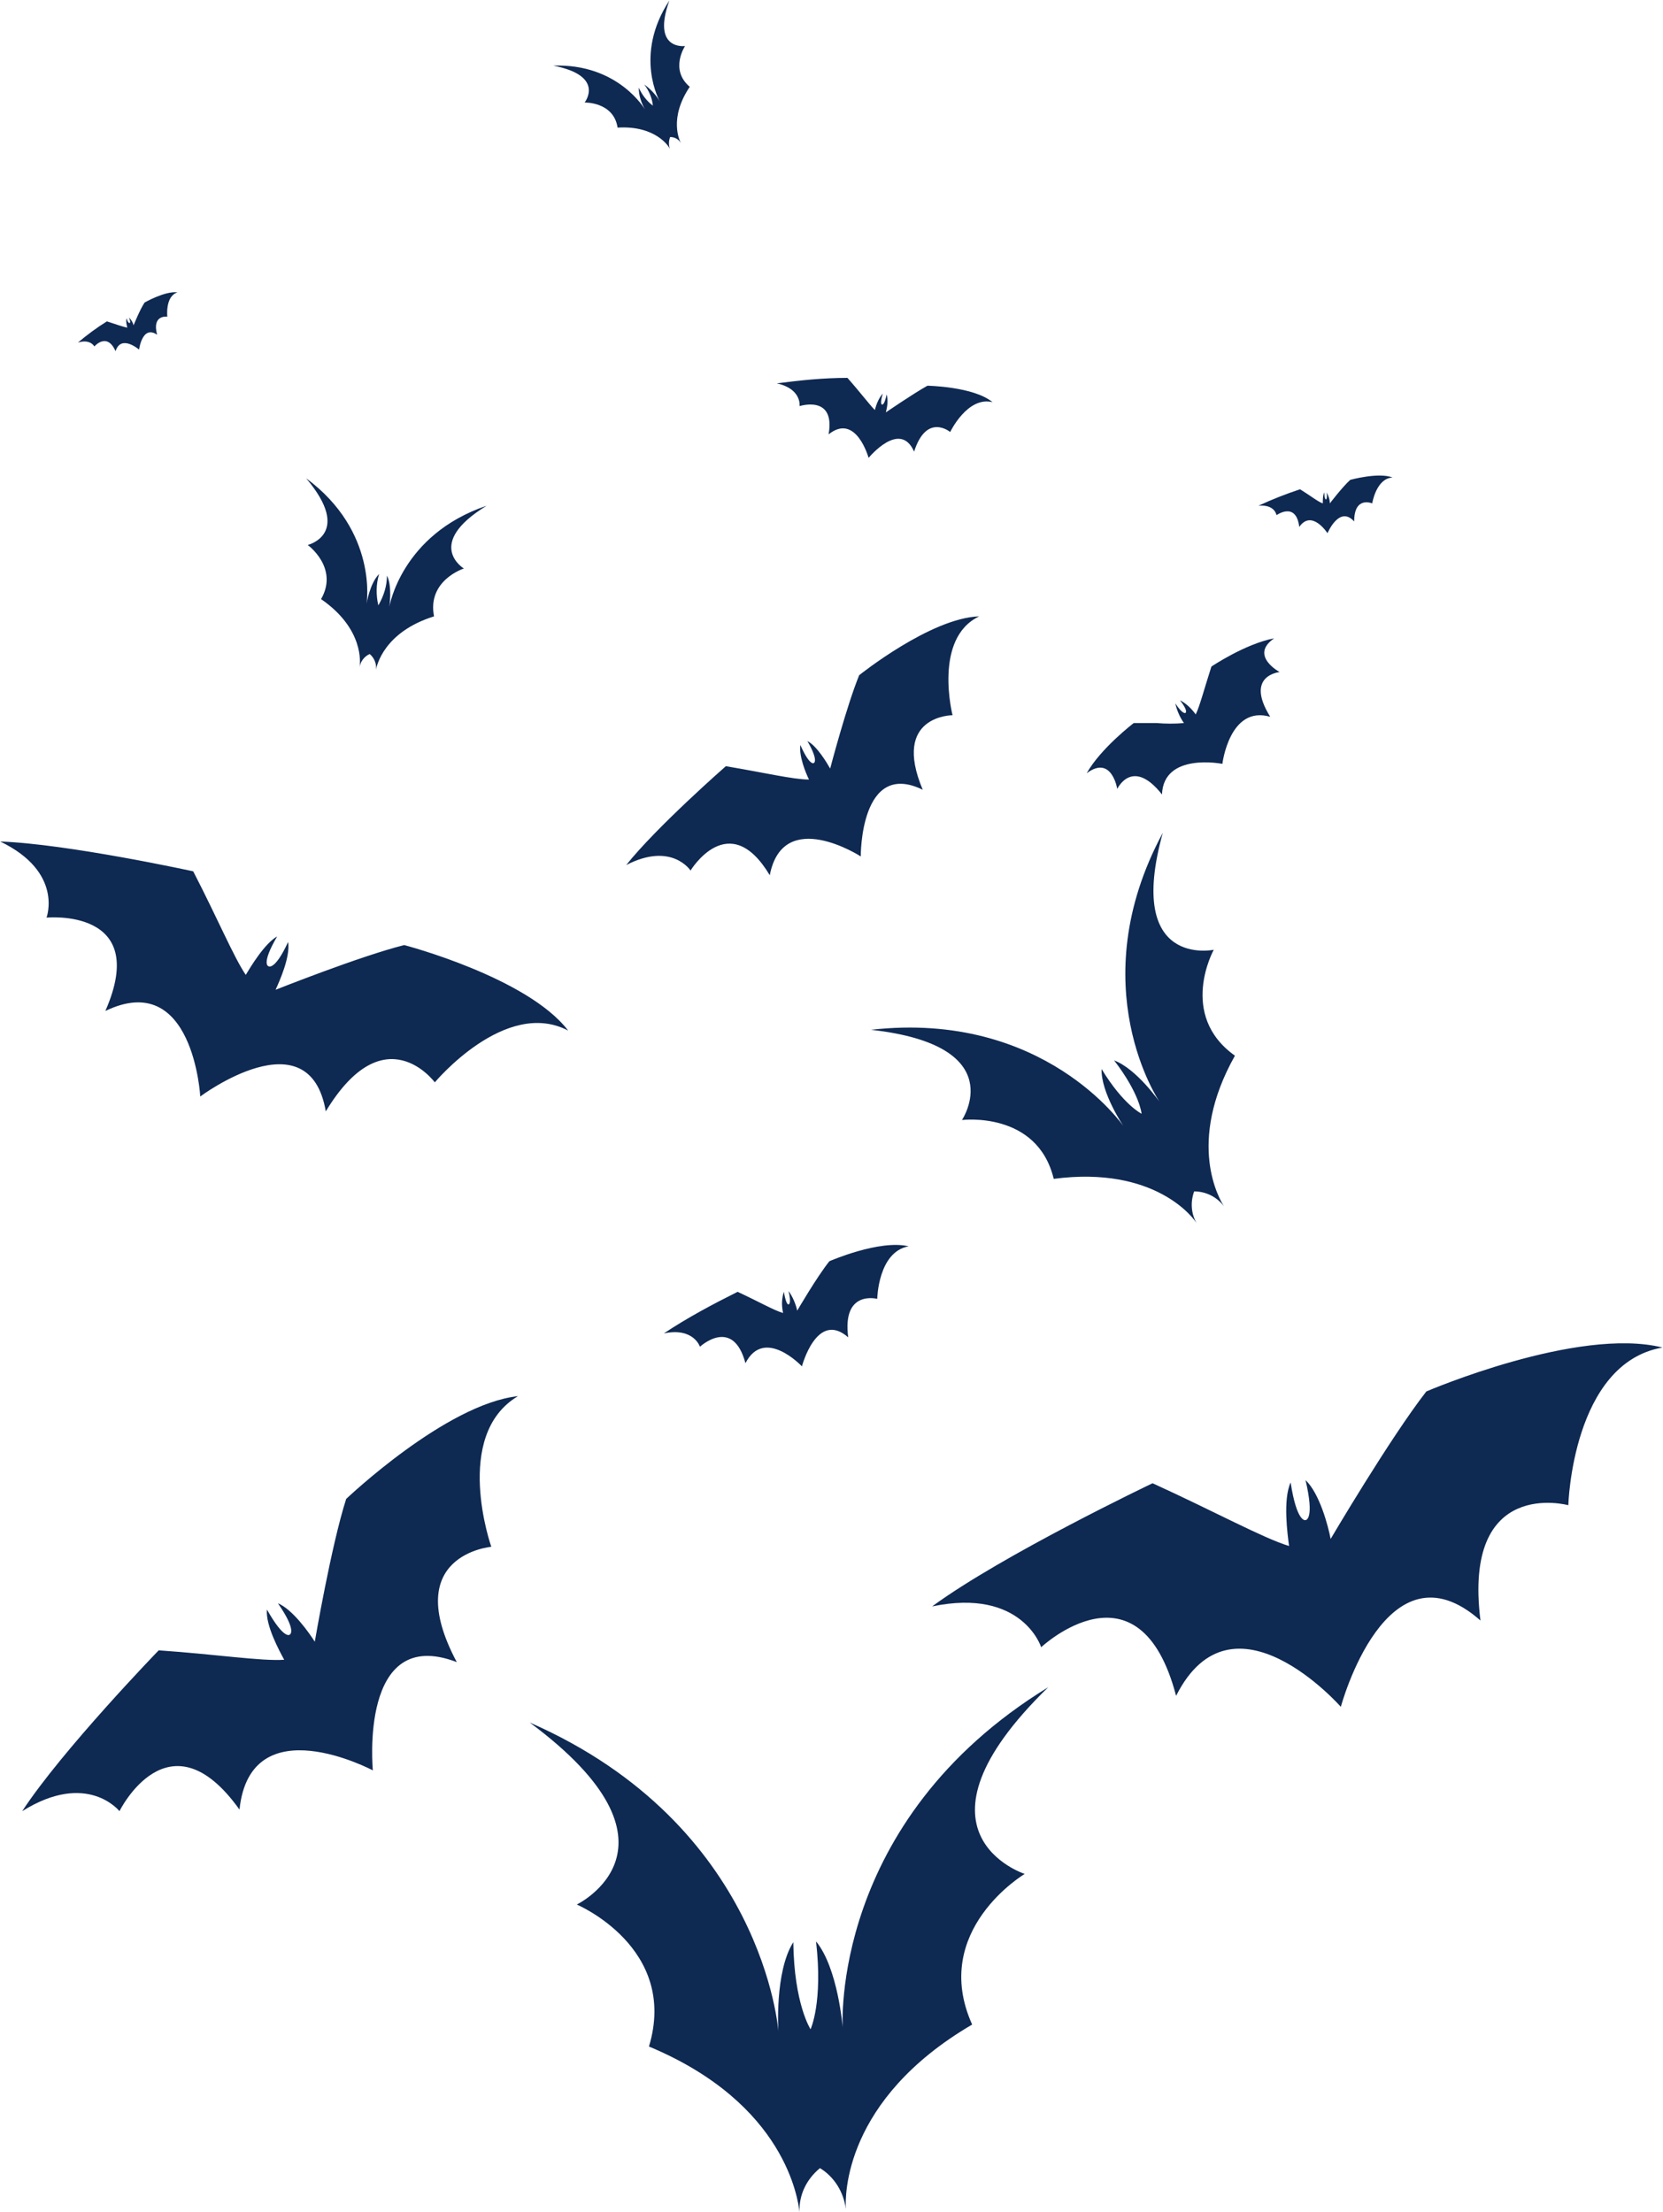 <?xml version="1.0" encoding="UTF-8" standalone="no"?>
<!DOCTYPE svg PUBLIC "-//W3C//DTD SVG 1.1//EN" "http://www.w3.org/Graphics/SVG/1.1/DTD/svg11.dtd">
<svg width="100%" height="100%" viewBox="0 0 212 282" version="1.1" xmlns="http://www.w3.org/2000/svg" xmlns:xlink="http://www.w3.org/1999/xlink" xml:space="preserve" xmlns:serif="http://www.serif.com/" style="fill-rule:evenodd;clip-rule:evenodd;stroke-linejoin:round;stroke-miterlimit:2;">
    <g transform="matrix(1,0,0,1,2.33,3.967)">
        <g>
            <path d="M80.4,256.9C84.2,244.3 71.2,238.8 71.2,238.8C71.2,238.8 86.5,231.4 65.2,215.6C95.1,228.7 96.9,255 96.9,255C96.9,255 96.4,247.4 98.8,243.6C98.9,251.5 101,254.7 101,254.7C101,254.7 102.6,251.3 101.7,243.5C104.5,246.9 105.1,254.5 105.1,254.5C105.1,254.5 103.4,228.2 131.3,211.1C112.2,229.7 128.3,234.9 128.3,234.9C128.3,234.9 116.2,242.1 121.6,254.1C105.2,263.7 105.4,276 105.5,277.6C105.2,275.4 104,273.5 102.2,272.4C100.5,273.8 99.5,275.8 99.6,278C99.4,276.5 97.9,264.2 80.4,256.9ZM17.9,206.4C25.2,206.9 31,207.8 33.9,207.6C33.3,206.5 31.5,203.2 31.7,201.2C33.9,205.1 34.6,204.4 34.6,204.4C34.6,204.4 35.6,204 33.1,200.4C35,201.2 37.1,204.2 37.8,205.3C37.8,205.3 39.9,193 41.8,187.1C41.8,187.1 54.5,175 63.7,174C55.3,179 60.3,193.2 60.3,193.2C60.3,193.2 48.6,194.2 55.9,207.9C43.4,203.1 45.2,221.7 45.2,221.7C45.2,221.7 29.6,213.4 28.2,226.7C19.2,214.1 12.9,226.9 12.9,226.9C12.9,226.9 8.8,221.7 0.5,226.9C5.6,219.1 17.9,206.4 17.9,206.4ZM147.6,212.2C142.9,194.3 130.4,206 130.4,206C130.4,206 128,198.4 116.5,200.8C125.5,194.2 144.6,185.1 144.6,185.1C152.5,188.7 158.7,192.1 162,193.1C161.8,191.6 161.2,187.2 162.2,185C163,190.2 164.1,189.8 164.1,189.8C164.1,189.8 165.3,189.8 164.1,184.7C165.9,186.4 167,190.6 167.3,192.2C167.3,192.2 174.9,179.3 179.5,173.4C179.5,173.4 198.8,165.1 209.6,167.8C198.1,169.8 197.6,187.9 197.6,187.9C197.6,187.9 184.1,184.2 186.4,202.6C174.4,192 168.6,213.6 168.6,213.6C168.6,213.6 154.8,197.9 147.6,212.2ZM92.7,169.8C91.1,163.8 86.9,167.7 86.9,167.7C86.9,167.7 86.1,165.2 82.3,166C85.3,164 88.5,162.3 91.7,160.7C94.3,161.9 96.4,163.1 97.5,163.4C97.3,162.5 97.3,161.6 97.6,160.7C97.9,162.5 98.2,162.3 98.2,162.3C98.2,162.3 98.6,162.3 98.2,160.6C98.7,161.3 99.1,162.2 99.3,163.1C99.3,163.1 101.8,158.8 103.4,156.8C103.4,156.8 109.8,154 113.5,154.9C109.6,155.6 109.5,161.6 109.5,161.6C109.5,161.6 105,160.4 105.8,166.5C101.8,163 99.9,170.2 99.9,170.2C99.9,170.2 95.1,165.1 92.7,169.8ZM132,146.3C129.9,137.6 120.3,138.8 120.3,138.8C120.3,138.8 126.7,129.3 108.7,127.3C130.8,124.8 140.9,139.6 140.9,139.6C140.9,139.6 138,135.3 138.1,132.3C140.9,136.9 143.2,138 143.2,138C143.2,138 143,135.5 139.7,131.2C142.6,132.3 145.5,136.5 145.5,136.5C145.5,136.5 135.4,121.7 145.9,102.2C141.1,119.5 152.4,117.1 152.4,117.1C152.4,117.1 147.8,125.4 155.1,130.6C148.8,141.8 153.2,149 153.7,149.8C152.8,148.6 151.4,147.9 149.9,147.9C149.4,149.3 149.5,150.8 150.3,152.1C149.9,151.3 144.9,144.6 132,146.3ZM23.2,135.8C23.2,135.8 22.3,119.5 11.1,124.9C16.9,111.7 3.6,113 3.6,113C3.6,113 5.8,107.2 -2.3,103.3C6.3,103.6 22.3,107.1 22.3,107.1C25.4,113.1 27.5,118.1 29,120.3C29.6,119.3 31.4,116.3 33,115.4C30.9,119 31.9,119.2 31.9,119.2C31.9,119.2 32.7,119.8 34.4,116.1C34.7,118 33.3,121.1 32.8,122.2C32.8,122.2 43.6,117.9 49.2,116.5C49.2,116.5 64.9,120.6 70.1,127.4C62.1,123.2 53.1,134 53.1,134C53.1,134 46.7,125.3 39.2,137.7C37.1,125.4 23.2,135.8 23.2,135.8ZM85.7,107C85.7,107 83.3,103.3 77.5,106.3C81.4,101.4 90.2,93.7 90.2,93.7C95,94.5 98.8,95.4 100.8,95.4C100.4,94.6 99.5,92.4 99.7,91C100.9,93.7 101.4,93.3 101.4,93.3C101.4,93.3 102.1,93.1 100.6,90.5C101.8,91.1 103.1,93.3 103.5,94C103.5,94 105.6,86 107.2,82.1C107.2,82.1 116.3,74.8 122.5,74.6C116.6,77.4 119.1,87.2 119.1,87.2C119.1,87.2 111.3,87.2 115.3,96.7C107.3,92.8 107.4,105.2 107.4,105.2C107.4,105.2 97.5,98.8 95.8,107.6C90.6,98.9 85.7,107 85.7,107ZM140.1,96.6C140.1,96.6 139.4,92.2 136.2,94.6C138,91.4 142.2,88.2 142.2,88.2L145.1,88.2C146.3,88.3 147.5,88.3 148.6,88.2C148.1,87.5 147.7,86.6 147.5,85.7C148.5,87.2 148.8,86.9 148.8,86.9C148.8,86.9 149.2,86.7 148.1,85.3C148.9,85.7 149.6,86.4 150.1,87.1C150.6,86.1 151.2,83.8 152.1,81C152.1,81 156.4,78.1 160.1,77.4C156.9,79.6 160.8,81.7 160.8,81.7C160.8,81.7 156.3,82.1 159.6,87.4C154.4,85.9 153.5,93.4 153.5,93.4C153.5,93.4 146,91.9 145.8,97.3C142,92.5 140.1,96.6 140.1,96.6ZM44.8,79.4C44.1,79.7 43.6,80.4 43.5,81.1C43.6,80.6 44.1,76.2 38.6,72.4C40.9,68.4 36.9,65.5 36.9,65.5C36.9,65.5 42.7,64.1 36.7,57C45.9,63.8 44.4,73 44.4,73C44.4,73 44.8,70.4 46,69.2C45.6,70.5 45.6,71.9 45.9,73.2C46.6,72 47,70.7 47,69.4C47.7,70.8 47.3,73.4 47.3,73.4C47.3,73.4 48.8,64.2 59.7,60.5C51.7,65.4 56.8,68.5 56.8,68.5C56.8,68.5 52.1,70 53,74.6C46.6,76.6 45.7,80.9 45.6,81.4C45.7,80.7 45.4,79.9 44.8,79.4ZM163.3,63.2C162.9,59.9 160.4,61.7 160.4,61.7C160.4,61.7 160.2,60.3 158.1,60.5C159.8,59.7 161.6,59 163.4,58.4C164.7,59.2 165.7,60 166.3,60.2C166.3,59.7 166.3,59.2 166.5,58.8C166.5,59.7 166.7,59.7 166.7,59.7C166.7,59.7 166.9,59.7 166.8,58.8C167,59.2 167.2,59.7 167.2,60.2C167.2,60.2 168.8,58.1 169.8,57.2C169.8,57.2 173.4,56.2 175.2,56.9C173.1,57 172.6,60.2 172.6,60.2C172.6,60.2 170.3,59.2 170.3,62.5C168.4,60.4 166.9,64 166.9,64C166.9,64 164.9,60.9 163.3,63.2ZM103.3,51.4C104.2,46.3 99.6,47.8 99.6,47.8C99.6,47.8 99.9,45.6 96.7,44.9C99.7,44.5 102.7,44.2 105.7,44.2C107.3,46 108.5,47.6 109.2,48.3C109.4,47.5 109.7,46.8 110.2,46.2C109.8,47.6 110.1,47.6 110.1,47.6C110.1,47.6 110.4,47.8 110.7,46.3C110.9,47.1 110.8,47.8 110.6,48.6C110.6,48.6 114.1,46.2 115.9,45.2C115.9,45.2 121.8,45.3 124.2,47.3C121,46.5 118.8,51.1 118.8,51.1C118.8,51.1 115.8,48.6 114.2,53.6C112.4,49.5 108.4,54.4 108.4,54.4C108.4,54.4 106.8,48.6 103.3,51.4ZM9.7,40.2C9.7,40.2 9.2,39.2 7.6,39.7C8.8,38.7 10,37.8 11.3,37C12.5,37.4 13.4,37.7 13.9,37.8C13.8,37.4 13.7,37 13.8,36.6C14,37.3 14.2,37.2 14.2,37.2C14.2,37.2 14.4,37.2 14.1,36.5C14.4,36.8 14.6,37.1 14.7,37.5C14.7,37.5 15.5,35.5 16.1,34.6C16.1,34.6 18.7,33.1 20.3,33.3C18.7,33.8 19,36.4 19,36.4C19,36.4 17,36.1 17.7,38.7C15.8,37.4 15.4,40.6 15.4,40.6C15.4,40.6 13.1,38.6 12.4,40.8C11.3,38.3 9.7,40.2 9.7,40.2ZM76.4,12.3C75.9,9 72.2,9.1 72.2,9.1C72.2,9.1 74.9,5.7 68.2,4.4C76.5,4.1 79.9,10 79.9,10C79.4,9.1 79.1,8.2 79.1,7.2C79.5,8.1 80.1,8.9 80.9,9.5C80.8,8.5 80.4,7.6 79.8,6.8C80.6,7.4 81.3,8.1 81.8,9C81.8,9 78.4,3.1 83,-3.9C80.7,2.5 85,1.9 85,1.9C85,1.9 83,4.9 85.6,7.1C82.9,11.1 84.3,14 84.5,14.3C84.2,13.8 83.7,13.5 83.1,13.5C82.9,14 82.9,14.6 83.1,15.1C83,14.7 81.2,12 76.4,12.3Z" style="fill:rgb(14,41,82);fill-rule:nonzero;"/>
        </g>
    </g>
</svg>
